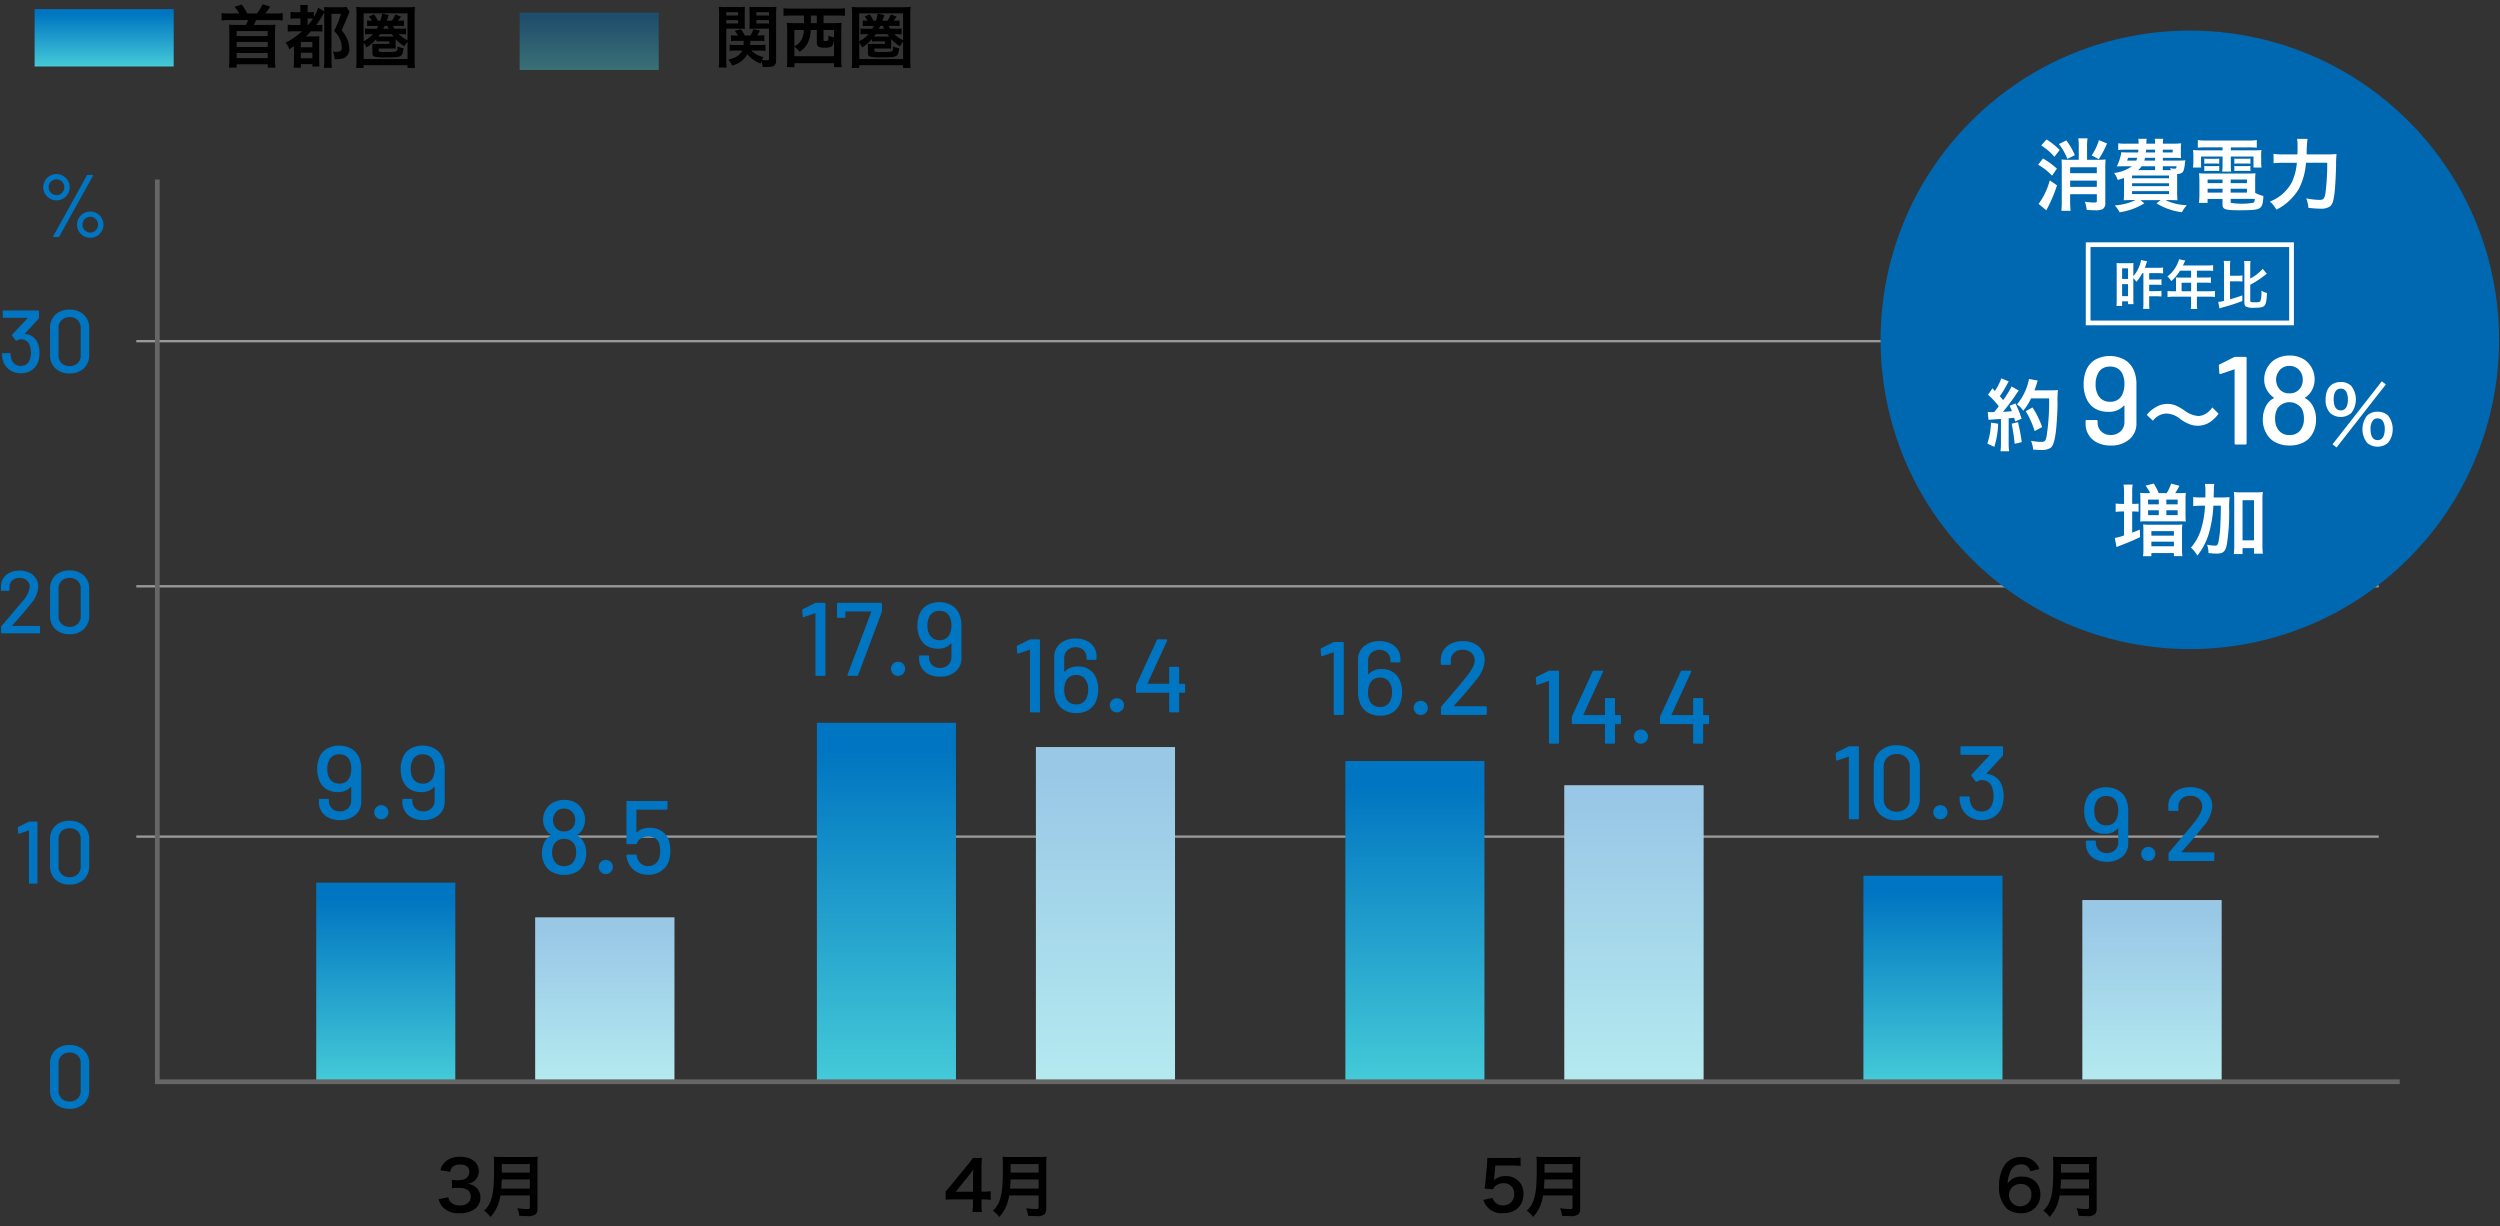 <svg id="レイヤー_1" data-name="レイヤー 1" xmlns="http://www.w3.org/2000/svg" xmlns:xlink="http://www.w3.org/1999/xlink" width="530" height="260" viewBox="0 0 530 260"><rect x="0" y="0" width="530" height="260" fill="#333333" stroke="none"/><defs><linearGradient id="名称未設定グラデーション" x1="81.784" y1="70.646" x2="81.784" y2="111.587" gradientTransform="matrix(1, 0, 0, -1, 0, 302)" gradientUnits="userSpaceOnUse"><stop offset="0" stop-color="#48cfd9"/><stop offset="1" stop-color="#0075c1"/></linearGradient><linearGradient id="名称未設定グラデーション_2" x1="187.924" y1="68.861" x2="187.924" y2="142.843" xlink:href="#名称未設定グラデーション"/><linearGradient id="名称未設定グラデーション_3" x1="299.961" y1="69.288" x2="299.961" y2="135.369" xlink:href="#名称未設定グラデーション"/><linearGradient id="名称未設定グラデーション_4" x1="409.787" y1="70.567" x2="409.787" y2="112.946" xlink:href="#名称未設定グラデーション"/><linearGradient id="名称未設定グラデーション_5" x1="128.22" y1="71.034" x2="128.22" y2="104.792" xlink:href="#名称未設定グラデーション"/><linearGradient id="名称未設定グラデーション_6" x1="234.361" y1="69.132" x2="234.361" y2="138.087" xlink:href="#名称未設定グラデーション"/><linearGradient id="名称未設定グラデーション_7" x1="346.397" y1="69.559" x2="346.397" y2="130.613" xlink:href="#名称未設定グラデーション"/><linearGradient id="名称未設定グラデーション_8" x1="456.223" y1="70.839" x2="456.223" y2="108.189" xlink:href="#名称未設定グラデーション"/><linearGradient id="名称未設定グラデーション_9" x1="22.08" y1="287.261" x2="22.08" y2="299.113" xlink:href="#名称未設定グラデーション"/><linearGradient id="名称未設定グラデーション_10" x1="124.903" y1="286.524" x2="124.903" y2="298.375" xlink:href="#名称未設定グラデーション"/></defs><line x1="504.289" y1="124.293" x2="28.898" y2="124.293" fill="none" stroke="#999" stroke-miterlimit="10" stroke-width="0.5"/><line x1="504.289" y1="177.363" x2="28.898" y2="177.363" fill="none" stroke="#999" stroke-miterlimit="10" stroke-width="0.5"/><rect x="67.042" y="187.129" width="29.484" height="42.014" fill="url(#名称未設定グラデーション)"/><rect x="173.182" y="153.224" width="29.484" height="75.92" fill="url(#名称未設定グラデーション_2)"/><rect x="285.219" y="161.332" width="29.484" height="67.811" fill="url(#名称未設定グラデーション_3)"/><rect x="395.045" y="185.655" width="29.484" height="43.488" fill="url(#名称未設定グラデーション_4)"/><rect x="113.478" y="194.5" width="29.484" height="34.643" fill="#fff"/><rect x="219.619" y="158.383" width="29.484" height="70.76" fill="#fff"/><rect x="331.655" y="166.492" width="29.484" height="62.653" fill="#fff"/><rect x="441.482" y="190.815" width="29.484" height="38.329" fill="#fff"/><rect x="113.478" y="194.5" width="29.484" height="34.643" opacity="0.4" fill="url(#名称未設定グラデーション_5)" style="isolation:isolate"/><rect x="219.619" y="158.383" width="29.484" height="70.76" opacity="0.4" fill="url(#名称未設定グラデーション_6)" style="isolation:isolate"/><rect x="331.655" y="166.492" width="29.484" height="62.653" opacity="0.4" fill="url(#名称未設定グラデーション_7)" style="isolation:isolate"/><rect x="441.482" y="190.815" width="29.484" height="38.329" opacity="0.4" fill="url(#名称未設定グラデーション_8)" style="isolation:isolate"/><rect x="7.338" y="1.937" width="29.484" height="12.162" fill="url(#名称未設定グラデーション_9)"/><rect x="110.162" y="2.674" width="29.484" height="12.162" opacity="0.4" fill="url(#名称未設定グラデーション_10)" style="isolation:isolate"/><line x1="504.289" y1="72.329" x2="28.898" y2="72.329" fill="none" stroke="#999" stroke-miterlimit="10" stroke-width="0.5"/><polyline points="508.74 229.328 33.349 229.328 33.349 38.054" fill="none" stroke="#666" stroke-miterlimit="10"/><path d="M2.584,132.673a.065.065,0,0,0,.057.027H8.3a.167.167,0,0,1,.188.188v1.185a.167.167,0,0,1-.143.188.17.17,0,0,1-.045,0H.421a.167.167,0,0,1-.188-.142.177.177,0,0,1,0-.046v-1.146a.316.316,0,0,1,.094-.221q.641-.732,2.934-3.439l1.3-1.56A6.025,6.025,0,0,0,6.3,124.474a1.821,1.821,0,0,0-.591-1.419,2.25,2.25,0,0,0-1.57-.535,2.188,2.188,0,0,0-1.56.545,1.81,1.81,0,0,0-.564,1.428v.564a.165.165,0,0,1-.139.187.193.193,0,0,1-.048,0H.385a.166.166,0,0,1-.189-.139.193.193,0,0,1,0-.048v-.808a3.206,3.206,0,0,1,.553-1.729,3.349,3.349,0,0,1,1.4-1.157,4.738,4.738,0,0,1,1.991-.4,4.635,4.635,0,0,1,2.106.452,3.276,3.276,0,0,1,1.879,3.026,6.348,6.348,0,0,1-1.691,3.684q-.753.958-1.787,2.151t-2.063,2.335A.065.065,0,0,0,2.584,132.673Z" fill="#0075c1"/><path d="M11.727,133.368a3.847,3.847,0,0,1-1.117-2.9V124.9a3.819,3.819,0,0,1,1.117-2.894,4.181,4.181,0,0,1,3.017-1.073,4.248,4.248,0,0,1,3.036,1.073,3.785,3.785,0,0,1,1.137,2.894v5.564a3.814,3.814,0,0,1-1.137,2.9,4.223,4.223,0,0,1-3.036,1.081A4.159,4.159,0,0,1,11.727,133.368Zm4.747-1.106a2.255,2.255,0,0,0,.639-1.681v-5.749a2.262,2.262,0,0,0-.639-1.682,2.362,2.362,0,0,0-1.73-.629,2.3,2.3,0,0,0-1.691.629,2.253,2.253,0,0,0-.639,1.682v5.749a2.251,2.251,0,0,0,.639,1.681,2.3,2.3,0,0,0,1.691.63,2.36,2.36,0,0,0,1.73-.633Z" fill="#0075c1"/><path d="M8.373,74.863a5.445,5.445,0,0,1-.3,1.842A3.45,3.45,0,0,1,6.7,78.5a4.1,4.1,0,0,1-2.312.63,3.948,3.948,0,0,1-2.339-.7,3.628,3.628,0,0,1-1.381-1.88,4.778,4.778,0,0,1-.246-1.5.167.167,0,0,1,.143-.188.169.169,0,0,1,.045,0H2.058a.167.167,0,0,1,.188.143.169.169,0,0,1,0,.045,3.859,3.859,0,0,0,.149,1A2.065,2.065,0,0,0,3.1,77.15a1.993,1.993,0,0,0,1.287.414,1.873,1.873,0,0,0,1.917-1.3A3.7,3.7,0,0,0,6.549,74.8a4.607,4.607,0,0,0-.3-1.711A1.894,1.894,0,0,0,4.37,71.925a1.738,1.738,0,0,0-.809.282.289.289,0,0,1-.11.038.172.172,0,0,1-.15-.094l-.715-.979a.3.3,0,0,1-.037-.13.232.232,0,0,1,.057-.132l3.213-3.439c.038-.064.025-.094-.038-.094h-5a.168.168,0,0,1-.188-.143.185.185,0,0,1,0-.047V66a.167.167,0,0,1,.141-.188.185.185,0,0,1,.047,0h7.3a.167.167,0,0,1,.188.141.185.185,0,0,1,0,.047v1.354a.421.421,0,0,1-.094.221L5.313,70.7c-.025.025-.031.046-.019.065a.146.146,0,0,0,.076.048,3.131,3.131,0,0,1,1.617.591A3.252,3.252,0,0,1,8,72.73,5.607,5.607,0,0,1,8.373,74.863Z" fill="#0075c1"/><path d="M11.727,78.087a3.845,3.845,0,0,1-1.118-2.9V69.62a3.82,3.82,0,0,1,1.118-2.9,4.18,4.18,0,0,1,3.017-1.072,4.245,4.245,0,0,1,3.035,1.072,3.788,3.788,0,0,1,1.137,2.9v5.563a3.817,3.817,0,0,1-1.137,2.9,4.225,4.225,0,0,1-3.035,1.081A4.159,4.159,0,0,1,11.727,78.087Zm4.746-1.106a2.258,2.258,0,0,0,.639-1.682V69.55a2.255,2.255,0,0,0-.639-1.681,2.358,2.358,0,0,0-1.729-.63,2.31,2.31,0,0,0-1.692.63,2.251,2.251,0,0,0-.639,1.681V75.3a2.253,2.253,0,0,0,.639,1.682,2.305,2.305,0,0,0,1.692.629,2.352,2.352,0,0,0,1.729-.632Z" fill="#0075c1"/><path d="M10.571,42.1A2.8,2.8,0,0,1,9.546,41.08a2.775,2.775,0,0,1,1.025-3.806,2.821,2.821,0,0,1,1.419-.367,2.692,2.692,0,0,1,1.391.377A2.834,2.834,0,0,1,14.4,38.289a2.64,2.64,0,0,1,.376,1.38A2.73,2.73,0,0,1,14.4,41.08,2.822,2.822,0,0,1,13.381,42.1a2.7,2.7,0,0,1-1.391.376A2.784,2.784,0,0,1,10.571,42.1Zm2.585-1.221a1.673,1.673,0,0,0,.47-1.205,1.6,1.6,0,0,0-.48-1.174,1.576,1.576,0,0,0-1.156-.478,1.625,1.625,0,0,0-1.184.478,1.581,1.581,0,0,0-.489,1.174,1.64,1.64,0,0,0,.489,1.205,1.612,1.612,0,0,0,1.184.488A1.556,1.556,0,0,0,13.156,40.874Zm-1.862,9.293a.155.155,0,0,1,.02-.159l7.1-12.8a.242.242,0,0,1,.221-.131h.921a.156.156,0,0,1,.149.065.152.152,0,0,1-.018.16l-7.1,12.8a.221.221,0,0,1-.221.132h-.921A.16.16,0,0,1,11.294,50.167Zm6.438-.14a2.8,2.8,0,0,1-1.024-1.015,2.767,2.767,0,0,1,0-2.782,2.821,2.821,0,0,1,2.444-1.391,2.7,2.7,0,0,1,1.39.376,2.822,2.822,0,0,1,1.015,1.015,2.767,2.767,0,0,1,0,2.782,2.829,2.829,0,0,1-1.015,1.015,2.7,2.7,0,0,1-1.39.375,2.79,2.79,0,0,1-1.421-.375Zm2.584-1.216a1.651,1.651,0,0,0,.47-1.184,1.621,1.621,0,0,0-.48-1.184,1.551,1.551,0,0,0-1.154-.489,1.673,1.673,0,0,0,0,3.346h0a1.55,1.55,0,0,0,1.164-.495Z" fill="#0075c1"/><path d="M6.267,174.174H7.752a.167.167,0,0,1,.188.142.169.169,0,0,1,0,.045v12.783a.167.167,0,0,1-.188.188H6.323a.167.167,0,0,1-.188-.188V176.111a.068.068,0,0,0-.027-.058.072.072,0,0,0-.067,0l-1.973.678a.22.22,0,0,1-.094.019c-.074,0-.119-.051-.132-.151l-.074-1.071c0-.125.037-.2.111-.221l2.143-1.073A.537.537,0,0,1,6.267,174.174Z" fill="#0075c1"/><path d="M11.727,186.438a3.844,3.844,0,0,1-1.118-2.9v-5.564a3.819,3.819,0,0,1,1.118-2.894,4.174,4.174,0,0,1,3.017-1.072,4.241,4.241,0,0,1,3.035,1.072,3.785,3.785,0,0,1,1.137,2.894v5.564a3.813,3.813,0,0,1-1.137,2.9,4.231,4.231,0,0,1-3.035,1.082A4.164,4.164,0,0,1,11.727,186.438Zm4.746-1.1a2.258,2.258,0,0,0,.639-1.682V177.9a2.258,2.258,0,0,0-.639-1.682,2.355,2.355,0,0,0-1.729-.629,2.305,2.305,0,0,0-1.692.629,2.254,2.254,0,0,0-.639,1.682v5.749a2.254,2.254,0,0,0,.639,1.682,2.305,2.305,0,0,0,1.692.629,2.357,2.357,0,0,0,1.729-.633Z" fill="#0075c1"/><path d="M11.727,233.98a3.844,3.844,0,0,1-1.118-2.9v-5.564a3.819,3.819,0,0,1,1.118-2.894,4.174,4.174,0,0,1,3.017-1.072,4.241,4.241,0,0,1,3.035,1.072,3.785,3.785,0,0,1,1.137,2.894v5.564a3.813,3.813,0,0,1-1.137,2.9,4.231,4.231,0,0,1-3.035,1.082A4.164,4.164,0,0,1,11.727,233.98Zm4.746-1.1a2.258,2.258,0,0,0,.639-1.682v-5.749a2.258,2.258,0,0,0-.639-1.682,2.355,2.355,0,0,0-1.729-.629,2.305,2.305,0,0,0-1.692.629,2.254,2.254,0,0,0-.639,1.682v5.749a2.254,2.254,0,0,0,.639,1.682,2.305,2.305,0,0,0,1.692.629,2.357,2.357,0,0,0,1.729-.633Z" fill="#0075c1"/><path d="M95.055,253.816A1.871,1.871,0,0,0,95.73,255a2.724,2.724,0,0,0,1.74.561c1.423,0,2.328-.734,2.328-1.87a1.672,1.672,0,0,0-.806-1.508,3.692,3.692,0,0,0-1.652-.346,11.95,11.95,0,0,0-1.537.073v-1.783a9.971,9.971,0,0,0,1.393.071c1.437,0,2.286-.663,2.286-1.769,0-1-.676-1.548-1.9-1.548a2.408,2.408,0,0,0-1.567.443,2.108,2.108,0,0,0-.6,1.105l-2.055-.344a3.568,3.568,0,0,1,1.365-2.055,4.669,4.669,0,0,1,2.818-.791c2.4,0,3.952,1.207,3.952,3.076a2.62,2.62,0,0,1-1,2.112,3.545,3.545,0,0,1-1.394.562,3.009,3.009,0,0,1,2.054.963,2.744,2.744,0,0,1,.69,1.983,3.035,3.035,0,0,1-.861,2.1A4.961,4.961,0,0,1,97.45,257.2a4.493,4.493,0,0,1-3.648-1.365,3.791,3.791,0,0,1-.8-1.61Z"/><path d="M106.085,253.444a10.569,10.569,0,0,1-.416,1.709,8.053,8.053,0,0,1-1.7,2.847,5.579,5.579,0,0,0-1.337-1.327,5.416,5.416,0,0,0,1.538-2.529c.433-1.337.575-3.018.575-6.755a19.67,19.67,0,0,0-.072-2.171,14.339,14.339,0,0,0,1.683.072h5.993a12.9,12.9,0,0,0,1.667-.072,11.164,11.164,0,0,0-.071,1.625v9.314c0,.719-.158,1.135-.517,1.365a2.851,2.851,0,0,1-1.669.288c-.459,0-.933-.015-1.667-.058a5.158,5.158,0,0,0-.417-1.609,14.819,14.819,0,0,0,2.114.172c.43,0,.532-.072.532-.388V253.44Zm6.239-1.467v-1.926h-5.951c0,.442-.028.762-.111,1.926Zm0-3.393v-1.8h-5.936v1.8Z"/><path d="M210.033,254.377a11.528,11.528,0,0,0-1.437-.1h-.518V255.3a8.992,8.992,0,0,0,.111,1.639h-2.037a9.3,9.3,0,0,0,.111-1.667v-1h-3.981c-.848,0-1.308.016-1.8.058v-1.769c.488-.533.647-.72,1.149-1.327l3.407-4.167a13.485,13.485,0,0,0,1.192-1.583h1.941a20.178,20.178,0,0,0-.1,2.433v4.715h.5a9.409,9.409,0,0,0,1.452-.1Zm-3.752-4.7a16.532,16.532,0,0,1,.072-1.724c-.287.417-.46.647-.977,1.279l-2.764,3.421h3.665Z"/><path d="M213.949,253.444a10.677,10.677,0,0,1-.417,1.709,8.051,8.051,0,0,1-1.7,2.847,5.579,5.579,0,0,0-1.337-1.327,5.437,5.437,0,0,0,1.538-2.529c.432-1.337.575-3.018.575-6.755a20.173,20.173,0,0,0-.072-2.171,14.322,14.322,0,0,0,1.682.072h5.994a12.9,12.9,0,0,0,1.667-.072,10.758,10.758,0,0,0-.072,1.625v9.314c0,.719-.157,1.135-.516,1.365a2.852,2.852,0,0,1-1.669.288c-.46,0-.934-.015-1.667-.058a5.185,5.185,0,0,0-.417-1.609,14.806,14.806,0,0,0,2.113.172c.431,0,.533-.072.533-.388V253.44Zm6.239-1.467v-1.926h-5.952c0,.442-.028.762-.11,1.926Zm0-3.393v-1.8h-5.936v1.8Z"/><path d="M316.446,253.96a1.96,1.96,0,0,0,.431.834,2.176,2.176,0,0,0,1.769.733,2.229,2.229,0,0,0,2.359-2.091,2.18,2.18,0,0,0,0-.28,2.143,2.143,0,0,0-1.961-2.31,2.247,2.247,0,0,0-.3,0,2.527,2.527,0,0,0-1.782.664,1.609,1.609,0,0,0-.432.646l-1.8-.173c.144-1.021.159-1.093.187-1.494l.331-3.566c.015-.257.044-.747.058-1.466.43.029.761.043,1.523.043h3.539a11.029,11.029,0,0,0,2-.11v1.81a13.688,13.688,0,0,0-1.983-.111h-3.378l-.23,2.514c-.015.116-.043.317-.086.6a3.541,3.541,0,0,1,2.458-.877,3.7,3.7,0,0,1,2.8,1.079,3.539,3.539,0,0,1,1.02,2.7c0,2.529-1.658,4.09-4.327,4.09a4,4,0,0,1-4.183-2.818Z"/><path d="M327.132,253.444a10.572,10.572,0,0,1-.417,1.709,8.036,8.036,0,0,1-1.7,2.847,5.579,5.579,0,0,0-1.337-1.327,5.408,5.408,0,0,0,1.538-2.529c.432-1.337.575-3.018.575-6.755a19.67,19.67,0,0,0-.072-2.171,14.322,14.322,0,0,0,1.682.072H333.4a12.907,12.907,0,0,0,1.668-.072,10.758,10.758,0,0,0-.072,1.625v9.314c0,.719-.159,1.135-.517,1.365a2.851,2.851,0,0,1-1.669.288c-.46,0-.934-.015-1.667-.058a5.158,5.158,0,0,0-.417-1.609,14.817,14.817,0,0,0,2.113.172c.431,0,.533-.072.533-.388V253.44Zm6.239-1.467v-1.926h-5.954c0,.442-.027.762-.11,1.926Zm0-3.393v-1.8h-5.936v1.8Z"/><path d="M430.4,248.3a1.809,1.809,0,0,0-1.927-1.451,2.392,2.392,0,0,0-2.257,1.494,6.338,6.338,0,0,0-.588,2.543,3.334,3.334,0,0,1,3.075-1.437,3.74,3.74,0,0,1,3.335,1.71,4.132,4.132,0,0,1,.518,2.156,3.87,3.87,0,0,1-3.846,3.893c-.108,0-.215,0-.322-.011a4.522,4.522,0,0,1-2.918-.949,6.3,6.3,0,0,1-1.667-4.816,7.829,7.829,0,0,1,1.177-4.44,4.089,4.089,0,0,1,3.508-1.71,3.963,3.963,0,0,1,2.947,1.091,4.131,4.131,0,0,1,.9,1.466Zm-4.485,5.016a2.366,2.366,0,1,0,4.729-.043,2.072,2.072,0,0,0-2.271-2.256,2.321,2.321,0,0,0-2.454,2.181C425.916,253.235,425.915,253.274,425.914,253.313Z"/><path d="M436.636,253.444a10.677,10.677,0,0,1-.417,1.709,8.065,8.065,0,0,1-1.7,2.847,5.579,5.579,0,0,0-1.337-1.327,5.432,5.432,0,0,0,1.538-2.529c.431-1.337.575-3.018.575-6.755a20.173,20.173,0,0,0-.072-2.171,14.312,14.312,0,0,0,1.682.072H442.9a12.907,12.907,0,0,0,1.668-.072,10.757,10.757,0,0,0-.071,1.625v9.314c0,.719-.158,1.135-.518,1.365a2.849,2.849,0,0,1-1.668.288c-.46,0-.934-.015-1.667-.058a5.213,5.213,0,0,0-.417-1.609,14.794,14.794,0,0,0,2.113.172c.431,0,.533-.072.533-.388V253.44Zm6.239-1.467v-1.926h-5.952c0,.442-.028.762-.11,1.926Zm0-3.393v-1.8h-5.936v1.8Z"/><path d="M76.59,163.072v6.809a3.625,3.625,0,0,1-1.26,2.9,4.881,4.881,0,0,1-3.3,1.084,5.253,5.253,0,0,1-2.311-.487,3.6,3.6,0,0,1-2.111-3.361v-.442a.194.194,0,0,1,.163-.221.188.188,0,0,1,.058,0h1.679a.2.2,0,0,1,.221.166.169.169,0,0,1,0,.055v.2a2.145,2.145,0,0,0,.641,1.614,2.285,2.285,0,0,0,1.659.619,2.453,2.453,0,0,0,1.747-.641,2.221,2.221,0,0,0,.685-1.7v-2.786a.074.074,0,0,0-.033-.066c-.022-.016-.047-.008-.078.022a3.484,3.484,0,0,1-2.764,1.084,4.5,4.5,0,0,1-2.244-.531,3.677,3.677,0,0,1-1.47-1.548,5.927,5.927,0,0,1-.62-2.808,6.249,6.249,0,0,1,.42-2.366,3.945,3.945,0,0,1,1.593-1.935,5.417,5.417,0,0,1,5.373.077,4.127,4.127,0,0,1,1.614,2.123A6.382,6.382,0,0,1,76.59,163.072Zm-2.123-.155a3.82,3.82,0,0,0-.287-1.57,2.224,2.224,0,0,0-.862-1.072,2.551,2.551,0,0,0-1.394-.365,2.494,2.494,0,0,0-1.382.365,2.108,2.108,0,0,0-.829,1.05,3.892,3.892,0,0,0-.331,1.7,3.839,3.839,0,0,0,.377,1.813,2.288,2.288,0,0,0,2.167,1.282,2.216,2.216,0,0,0,2.189-1.326A4.35,4.35,0,0,0,74.467,162.917Z" fill="#0075c1"/><path d="M79.819,173.287a1.5,1.5,0,1,1,1.017.4A1.37,1.37,0,0,1,79.819,173.287Z" fill="#0075c1"/><path d="M94.28,163.072v6.809a3.625,3.625,0,0,1-1.26,2.9,4.881,4.881,0,0,1-3.3,1.084,5.253,5.253,0,0,1-2.311-.487,3.6,3.6,0,0,1-2.111-3.361v-.442a.194.194,0,0,1,.163-.221.188.188,0,0,1,.058,0H87.2a.2.2,0,0,1,.221.166.169.169,0,0,1,0,.055v.2a2.142,2.142,0,0,0,.642,1.614,2.282,2.282,0,0,0,1.658.619,2.453,2.453,0,0,0,1.747-.641,2.221,2.221,0,0,0,.685-1.7v-2.786a.074.074,0,0,0-.033-.066c-.022-.016-.047-.008-.078.022a3.483,3.483,0,0,1-2.764,1.084,4.5,4.5,0,0,1-2.244-.531,3.677,3.677,0,0,1-1.47-1.548,5.927,5.927,0,0,1-.62-2.808,6.269,6.269,0,0,1,.42-2.366,3.95,3.95,0,0,1,1.593-1.935,5.417,5.417,0,0,1,5.373.077,4.127,4.127,0,0,1,1.614,2.123A6.382,6.382,0,0,1,94.28,163.072Zm-2.123-.155a3.82,3.82,0,0,0-.287-1.57,2.212,2.212,0,0,0-.862-1.072,2.55,2.55,0,0,0-1.393-.365,2.5,2.5,0,0,0-1.383.365,2.108,2.108,0,0,0-.829,1.05,3.892,3.892,0,0,0-.331,1.7,3.839,3.839,0,0,0,.377,1.813,2.288,2.288,0,0,0,2.167,1.282,2.216,2.216,0,0,0,2.189-1.326A4.35,4.35,0,0,0,92.157,162.917Z" fill="#0075c1"/><path d="M124.286,180.894a4.833,4.833,0,0,1-.618,2.477,3.682,3.682,0,0,1-1.582,1.548,5.227,5.227,0,0,1-2.465.553,5.329,5.329,0,0,1-2.5-.564,3.76,3.76,0,0,1-1.638-1.625,4.756,4.756,0,0,1-.6-2.41,5.088,5.088,0,0,1,.488-2.234,3.288,3.288,0,0,1,1.437-1.527c.074-.028.074-.065,0-.11a4.106,4.106,0,0,1-1.061-1.106,3.74,3.74,0,0,1-.62-2.123,4.106,4.106,0,0,1,.752-2.388,3.83,3.83,0,0,1,1.536-1.327,4.916,4.916,0,0,1,2.2-.486,4.75,4.75,0,0,1,2.188.486,3.892,3.892,0,0,1,1.5,1.327,4.184,4.184,0,0,1,.73,2.388,3.958,3.958,0,0,1-.619,2.167,3.757,3.757,0,0,1-1.04,1.062c-.073.044-.073.081,0,.11a3.415,3.415,0,0,1,1.438,1.57A4.894,4.894,0,0,1,124.286,180.894Zm-2.144-.176a3.606,3.606,0,0,0-.376-1.747,2.622,2.622,0,0,0-4.291-.067,3.567,3.567,0,0,0-.42,1.836,3.251,3.251,0,0,0,.464,1.812,2.263,2.263,0,0,0,2.1,1.062,2.22,2.22,0,0,0,2.012-1A3.189,3.189,0,0,0,122.142,180.718Zm-4.909-6.944a2.521,2.521,0,0,0,.419,1.482,2.1,2.1,0,0,0,1.946,1,2.162,2.162,0,0,0,1.968-1.017,2.532,2.532,0,0,0,.376-1.483,2.4,2.4,0,0,0-1.106-2.011,2.322,2.322,0,0,0-1.259-.332,2.246,2.246,0,0,0-1.216.332,2.208,2.208,0,0,0-.818.906,2.347,2.347,0,0,0-.305,1.128Z" fill="#0075c1"/><path d="M127.409,184.9a1.5,1.5,0,1,1,1.017.4A1.371,1.371,0,0,1,127.409,184.9Z" fill="#0075c1"/><path d="M142.114,180.452a6.661,6.661,0,0,1-.266,1.924,4.075,4.075,0,0,1-1.6,2.244,4.793,4.793,0,0,1-2.821.829,4.745,4.745,0,0,1-2.764-.8,4.2,4.2,0,0,1-1.614-2.167,3.811,3.811,0,0,1-.242-1.084v-.044q0-.177.2-.177h1.747a.2.2,0,0,1,.22.18v.019a3.515,3.515,0,0,0,.11.464,2.482,2.482,0,0,0,.852,1.294,2.3,2.3,0,0,0,1.47.475,2.4,2.4,0,0,0,1.536-.5,2.458,2.458,0,0,0,.852-1.382,4.243,4.243,0,0,0,.155-1.283,6.291,6.291,0,0,0-.134-1.348,1.95,1.95,0,0,0-.785-1.294,2.591,2.591,0,0,0-1.559-.453,3.08,3.08,0,0,0-1.548.387,1.78,1.78,0,0,0-.884,1.027.249.249,0,0,1-.244.2h-1.769a.2.2,0,0,1-.222-.164.272.272,0,0,1,0-.057v-8.713a.2.2,0,0,1,.164-.221.188.188,0,0,1,.058,0h8.269a.2.2,0,0,1,.221.164.182.182,0,0,1,0,.057v1.393a.2.2,0,0,1-.164.222.271.271,0,0,1-.057,0h-6.279a.077.077,0,0,0-.089.064.1.1,0,0,0,0,.024l-.022,4.622q0,.132.111.066a3.566,3.566,0,0,1,1.227-.7,4.645,4.645,0,0,1,1.47-.232,4.555,4.555,0,0,1,2.664.774,3.721,3.721,0,0,1,1.494,2.167A8.285,8.285,0,0,1,142.114,180.452Z" fill="#0075c1"/><path d="M173.023,127.8h1.748a.2.2,0,0,1,.221.164.188.188,0,0,1,0,.058V143.06a.2.2,0,0,1-.166.221.169.169,0,0,1-.055,0h-1.682a.2.2,0,0,1-.221-.166.253.253,0,0,1,0-.055V130.079A.072.072,0,0,0,172.8,130a.067.067,0,0,0-.043.012l-2.322.8a.265.265,0,0,1-.111.022c-.088,0-.14-.06-.154-.177l-.089-1.261c0-.147.044-.235.133-.265l2.521-1.261A.633.633,0,0,1,173.023,127.8Z" fill="#0075c1"/><path d="M179.69,143.2a.189.189,0,0,1-.011-.188l5.019-13.267a.069.069,0,0,0,0-.078.076.076,0,0,0-.066-.033H179.3a.078.078,0,0,0-.088.065.049.049,0,0,0,0,.024v1.039a.2.2,0,0,1-.167.221.169.169,0,0,1-.055,0h-1.326a.2.2,0,0,1-.221-.166.169.169,0,0,1,0-.055v-2.742a.2.2,0,0,1,.166-.221.169.169,0,0,1,.055,0h9.088a.2.2,0,0,1,.221.166.169.169,0,0,1,0,.055V129.5a1.265,1.265,0,0,1-.044.265l-5,13.334a.243.243,0,0,1-.243.177h-1.835A.193.193,0,0,1,179.69,143.2Z" fill="#0075c1"/><path d="M189.364,142.882a1.5,1.5,0,1,1,1.017.4A1.371,1.371,0,0,1,189.364,142.882Z" fill="#0075c1"/><path d="M203.826,132.667v6.81a3.632,3.632,0,0,1-1.261,2.9,4.881,4.881,0,0,1-3.294,1.083,5.247,5.247,0,0,1-2.311-.486,3.6,3.6,0,0,1-2.112-3.362v-.442a.2.2,0,0,1,.164-.221.182.182,0,0,1,.057,0h1.68a.2.2,0,0,1,.221.167.244.244,0,0,1,0,.054v.2a2.14,2.14,0,0,0,.641,1.614,2.289,2.289,0,0,0,1.659.62,2.456,2.456,0,0,0,1.746-.642,2.216,2.216,0,0,0,.686-1.7v-2.786a.074.074,0,0,0-.033-.067c-.022-.015-.048-.008-.079.022a3.481,3.481,0,0,1-2.764,1.084,4.5,4.5,0,0,1-2.243-.531,3.673,3.673,0,0,1-1.471-1.548,5.927,5.927,0,0,1-.62-2.808,6.272,6.272,0,0,1,.42-2.366,3.95,3.95,0,0,1,1.593-1.935,5.421,5.421,0,0,1,5.374.077,4.137,4.137,0,0,1,1.614,2.123A6.382,6.382,0,0,1,203.826,132.667Zm-2.123-.155a3.859,3.859,0,0,0-.287-1.57,2.214,2.214,0,0,0-.863-1.072,2.545,2.545,0,0,0-1.393-.365,2.492,2.492,0,0,0-1.382.365,2.108,2.108,0,0,0-.829,1.05,3.9,3.9,0,0,0-.332,1.7,3.851,3.851,0,0,0,.377,1.813,2.293,2.293,0,0,0,2.167,1.283,2.21,2.21,0,0,0,2.189-1.327,4.319,4.319,0,0,0,.357-1.88Z" fill="#0075c1"/><path d="M218.5,135.542h1.746a.2.2,0,0,1,.222.166.253.253,0,0,1,0,.055V150.8a.2.2,0,0,1-.167.222.253.253,0,0,1-.055,0h-1.68a.2.2,0,0,1-.221-.167.169.169,0,0,1,0-.055V137.818a.072.072,0,0,0-.067-.076.074.074,0,0,0-.044.011l-2.322.8a.244.244,0,0,1-.11.022c-.089,0-.141-.06-.155-.177l-.088-1.26c0-.148.044-.236.132-.265l2.521-1.262A.636.636,0,0,1,218.5,135.542Z" fill="#0075c1"/><path d="M232.826,146.2a5.89,5.89,0,0,1-.442,2.367A3.969,3.969,0,0,1,230.8,150.5a4.792,4.792,0,0,1-2.6.673,4.925,4.925,0,0,1-2.775-.75,3.991,3.991,0,0,1-1.6-2.123,6.361,6.361,0,0,1-.332-2.146v-6.81a3.632,3.632,0,0,1,1.26-2.9,4.88,4.88,0,0,1,3.3-1.083,5.264,5.264,0,0,1,2.311.486,3.6,3.6,0,0,1,2.112,3.361v.443a.2.2,0,0,1-.167.221.244.244,0,0,1-.054,0h-1.681a.2.2,0,0,1-.221-.167.163.163,0,0,1,0-.054v-.2a2.14,2.14,0,0,0-.641-1.614,2.291,2.291,0,0,0-1.659-.621,2.451,2.451,0,0,0-1.758.642,2.238,2.238,0,0,0-.674,1.7v2.787a.053.053,0,0,0,.033.056c.022.007.047,0,.077-.033a3.517,3.517,0,0,1,2.764-1.062,3.868,3.868,0,0,1,3.715,2.078A5.938,5.938,0,0,1,232.826,146.2Zm-2.122,0a3.6,3.6,0,0,0-.4-1.812,2.235,2.235,0,0,0-2.167-1.283,2.473,2.473,0,0,0-1.327.343,2.153,2.153,0,0,0-.84.984,4.3,4.3,0,0,0-.354,1.88,3.826,3.826,0,0,0,.287,1.57,2.2,2.2,0,0,0,.863,1.072,2.554,2.554,0,0,0,1.393.365,2.2,2.2,0,0,0,2.211-1.415A3.979,3.979,0,0,0,230.7,146.2Z" fill="#0075c1"/><path d="M235.766,150.621a1.5,1.5,0,1,1,1.019.4A1.376,1.376,0,0,1,235.766,150.621Z" fill="#0075c1"/><path d="M251.245,145.183v1.459a.193.193,0,0,1-.164.221.182.182,0,0,1-.057,0h-.951a.078.078,0,0,0-.088.065.049.049,0,0,0,0,.024V150.8a.2.2,0,0,1-.167.222.244.244,0,0,1-.054,0h-1.681a.2.2,0,0,1-.221-.167.169.169,0,0,1,0-.055v-3.847a.078.078,0,0,0-.065-.089.1.1,0,0,0-.024,0h-6.722a.2.2,0,0,1-.221-.166.253.253,0,0,1,0-.055v-1.194a.7.7,0,0,1,.066-.265l4.357-9.488a.242.242,0,0,1,.243-.153h1.769a.181.181,0,0,1,.2.164.186.186,0,0,1-.02.1l-4.157,9.044a.073.073,0,0,0,0,.078.074.074,0,0,0,.066.032h4.422a.079.079,0,0,0,.089-.065.089.089,0,0,0,0-.023v-3.294a.2.2,0,0,1,.166-.222.253.253,0,0,1,.055,0h1.681a.2.2,0,0,1,.221.167.253.253,0,0,1,0,.055v3.294a.077.077,0,0,0,.066.088h.973a.2.2,0,0,1,.221.166A.175.175,0,0,1,251.245,145.183Z" fill="#0075c1"/><path d="M282.911,136.1h1.747a.193.193,0,0,1,.221.163.188.188,0,0,1,0,.058v15.036a.193.193,0,0,1-.163.221.188.188,0,0,1-.058,0h-1.68a.2.2,0,0,1-.221-.166.169.169,0,0,1,0-.055V138.371a.075.075,0,0,0-.032-.065.073.073,0,0,0-.078,0l-2.322.8a.244.244,0,0,1-.11.022c-.089,0-.141-.06-.155-.177l-.089-1.26c0-.148.045-.236.133-.266l2.52-1.261A.635.635,0,0,1,282.911,136.1Z" fill="#0075c1"/><path d="M297.24,146.752a5.907,5.907,0,0,1-.442,2.367,3.975,3.975,0,0,1-1.581,1.935,4.8,4.8,0,0,1-2.6.673,4.92,4.92,0,0,1-2.774-.751,3.994,3.994,0,0,1-1.605-2.122,6.389,6.389,0,0,1-.331-2.146V139.9a3.628,3.628,0,0,1,1.259-2.9,4.883,4.883,0,0,1,3.3-1.083,5.252,5.252,0,0,1,2.311.486,3.6,3.6,0,0,1,2.111,3.361v.443a.2.2,0,0,1-.166.221.253.253,0,0,1-.055,0h-1.68a.2.2,0,0,1-.221-.167.163.163,0,0,1,0-.054v-.2a2.148,2.148,0,0,0-.642-1.615,2.292,2.292,0,0,0-1.658-.62,2.45,2.45,0,0,0-1.758.641,2.241,2.241,0,0,0-.674,1.7v2.787a.051.051,0,0,0,.033.056c.021.007.047,0,.077-.034a3.519,3.519,0,0,1,2.764-1.061,3.87,3.87,0,0,1,3.715,2.077A5.945,5.945,0,0,1,297.24,146.752Zm-2.123,0a3.572,3.572,0,0,0-.4-1.812,2.231,2.231,0,0,0-2.167-1.283,2.463,2.463,0,0,0-1.326.343,2.161,2.161,0,0,0-.841.984,4.3,4.3,0,0,0-.353,1.879,3.835,3.835,0,0,0,.286,1.57,2.212,2.212,0,0,0,.863,1.073,2.563,2.563,0,0,0,1.392.365,2.2,2.2,0,0,0,2.212-1.416,3.973,3.973,0,0,0,.333-1.7Z" fill="#0075c1"/><path d="M300.18,151.174a1.5,1.5,0,1,1,1.018.4A1.373,1.373,0,0,1,300.18,151.174Z" fill="#0075c1"/><path d="M308.252,149.7a.072.072,0,0,0,.067.034h6.656a.2.2,0,0,1,.221.164.182.182,0,0,1,0,.057v1.393a.194.194,0,0,1-.164.221.182.182,0,0,1-.057,0h-9.267a.194.194,0,0,1-.221-.163.188.188,0,0,1,0-.058V150a.362.362,0,0,1,.111-.265q.75-.862,3.449-4.047l1.526-1.836q2.057-2.454,2.056-3.8a2.144,2.144,0,0,0-.7-1.67,2.652,2.652,0,0,0-1.846-.63,2.579,2.579,0,0,0-1.836.641,2.131,2.131,0,0,0-.663,1.68v.663a.2.2,0,0,1-.167.221.163.163,0,0,1-.054,0h-1.7a.2.2,0,0,1-.221-.166.169.169,0,0,1,0-.055v-.951a3.762,3.762,0,0,1,.652-2.034,3.943,3.943,0,0,1,1.648-1.361,5.557,5.557,0,0,1,2.344-.474,5.457,5.457,0,0,1,2.475.53,3.843,3.843,0,0,1,2.211,3.56,7.452,7.452,0,0,1-1.99,4.334q-.884,1.127-2.1,2.532t-2.433,2.753A.071.071,0,0,0,308.252,149.7Z" fill="#0075c1"/><path d="M328.542,142.176h1.747a.194.194,0,0,1,.221.163.188.188,0,0,1,0,.058v15.036a.2.2,0,0,1-.167.221.163.163,0,0,1-.054,0h-1.682a.2.2,0,0,1-.221-.166.169.169,0,0,1,0-.055V144.452a.072.072,0,0,0-.067-.076.069.069,0,0,0-.044.011l-2.322.8a.258.258,0,0,1-.11.022c-.089,0-.141-.06-.154-.177l-.089-1.26c0-.149.044-.237.133-.266l2.52-1.261A.63.63,0,0,1,328.542,142.176Z" fill="#0075c1"/><path d="M343.644,151.817v1.459a.2.2,0,0,1-.164.221.188.188,0,0,1-.058,0h-.952a.078.078,0,0,0-.088.065.1.1,0,0,0,0,.024v3.847a.2.2,0,0,1-.166.221.169.169,0,0,1-.055,0H340.48a.2.2,0,0,1-.221-.166.253.253,0,0,1,0-.055v-3.847a.077.077,0,0,0-.064-.089.1.1,0,0,0-.024,0h-6.722a.2.2,0,0,1-.222-.166.253.253,0,0,1,0-.055v-1.194a.7.7,0,0,1,.067-.265l4.356-9.488a.243.243,0,0,1,.244-.153h1.769a.194.194,0,0,1,.167.077.186.186,0,0,1,.01.188l-4.156,9.044a.071.071,0,0,0,.065.109h4.423a.076.076,0,0,0,.088-.064.089.089,0,0,0,0-.023v-3.3a.2.2,0,0,1,.167-.221.244.244,0,0,1,.054,0h1.681a.2.2,0,0,1,.221.167.163.163,0,0,1,0,.054v3.3a.078.078,0,0,0,.066.088.06.06,0,0,0,.023,0h.951a.2.2,0,0,1,.221.168A.253.253,0,0,1,343.644,151.817Z" fill="#0075c1"/><path d="M346.85,157.255a1.5,1.5,0,1,1,1.017.4A1.37,1.37,0,0,1,346.85,157.255Z" fill="#0075c1"/><path d="M362.329,151.817v1.459a.2.2,0,0,1-.167.221.169.169,0,0,1-.055,0h-.949a.078.078,0,0,0-.089.065.1.1,0,0,0,0,.024v3.847a.2.2,0,0,1-.169.221.151.151,0,0,1-.052,0h-1.68a.2.2,0,0,1-.222-.163.281.281,0,0,1,0-.058v-3.847a.079.079,0,0,0-.067-.089.074.074,0,0,0-.021,0h-6.723a.2.2,0,0,1-.221-.166.169.169,0,0,1,0-.055v-1.194a.677.677,0,0,1,.066-.265l4.356-9.488a.244.244,0,0,1,.243-.153h1.769a.18.18,0,0,1,.2.165.184.184,0,0,1-.02.1l-4.157,9.044a.068.068,0,0,0,0,.077.075.075,0,0,0,.067.032h4.423a.078.078,0,0,0,.088-.067.067.067,0,0,0,0-.02v-3.3a.2.2,0,0,1,.164-.221.182.182,0,0,1,.057,0h1.681a.2.2,0,0,1,.221.169.226.226,0,0,1,0,.052v3.3a.078.078,0,0,0,.066.088.06.06,0,0,0,.023,0h.949a.2.2,0,0,1,.223.168A.253.253,0,0,1,362.329,151.817Z" fill="#0075c1"/><path d="M392.115,158.207h1.747a.194.194,0,0,1,.221.164.182.182,0,0,1,0,.057v15.037a.2.2,0,0,1-.166.221.253.253,0,0,1-.055,0h-1.681a.2.2,0,0,1-.222-.166.253.253,0,0,1,0-.055V160.484a.072.072,0,0,0-.067-.077.073.073,0,0,0-.043.011l-2.322.8a.249.249,0,0,1-.111.023c-.088,0-.14-.06-.153-.177l-.09-1.261c0-.148.044-.236.134-.265l2.52-1.262A.636.636,0,0,1,392.115,158.207Z" fill="#0075c1"/><path d="M398.538,172.636a4.537,4.537,0,0,1-1.315-3.417v-6.545a4.5,4.5,0,0,1,1.315-3.405,4.914,4.914,0,0,1,3.549-1.261,5,5,0,0,1,3.572,1.261A4.455,4.455,0,0,1,407,162.674v6.545a4.493,4.493,0,0,1-1.338,3.417,4.978,4.978,0,0,1-3.572,1.271A4.9,4.9,0,0,1,398.538,172.636Zm5.583-1.305a2.652,2.652,0,0,0,.753-1.979v-6.767a2.652,2.652,0,0,0-.753-1.979,2.763,2.763,0,0,0-2.034-.74,2.71,2.71,0,0,0-1.99.74,2.654,2.654,0,0,0-.751,1.979v6.767a2.654,2.654,0,0,0,.751,1.979,2.717,2.717,0,0,0,1.99.741,2.773,2.773,0,0,0,2.034-.741Z" fill="#0075c1"/><path d="M410.339,173.287a1.5,1.5,0,1,1,1.018.4A1.377,1.377,0,0,1,410.339,173.287Z" fill="#0075c1"/><path d="M424.774,168.843a6.411,6.411,0,0,1-.353,2.167,4.072,4.072,0,0,1-1.615,2.112,4.843,4.843,0,0,1-2.719.741,4.656,4.656,0,0,1-2.753-.818,4.285,4.285,0,0,1-1.626-2.212,5.65,5.65,0,0,1-.287-1.769.2.2,0,0,1,.166-.221.253.253,0,0,1,.055,0h1.7a.2.2,0,0,1,.221.167.244.244,0,0,1,0,.054,4.512,4.512,0,0,0,.177,1.172,2.417,2.417,0,0,0,.829,1.3,2.339,2.339,0,0,0,1.515.487,2.2,2.2,0,0,0,2.255-1.525,4.383,4.383,0,0,0,.288-1.726,5.392,5.392,0,0,0-.354-2.011,2.225,2.225,0,0,0-2.211-1.371,2.007,2.007,0,0,0-.95.331.355.355,0,0,1-.134.045.2.2,0,0,1-.177-.111l-.84-1.15a.342.342,0,0,1-.044-.156.265.265,0,0,1,.066-.153l3.781-4.047c.044-.074.029-.111-.044-.111h-5.882a.2.2,0,0,1-.221-.166.169.169,0,0,1,0-.055v-1.393a.2.2,0,0,1,.166-.221.253.253,0,0,1,.055,0h8.58a.2.2,0,0,1,.221.167.244.244,0,0,1,0,.054v1.591a.5.5,0,0,1-.111.267l-3.361,3.67c-.029.029-.036.056-.022.077a.169.169,0,0,0,.088.056,3.677,3.677,0,0,1,1.9.7,3.788,3.788,0,0,1,1.194,1.559A6.544,6.544,0,0,1,424.774,168.843Z" fill="#0075c1"/><path d="M451.187,171.917v6.809a3.63,3.63,0,0,1-1.26,2.9,4.877,4.877,0,0,1-3.294,1.084,5.255,5.255,0,0,1-2.312-.487,3.7,3.7,0,0,1-1.558-1.36,3.651,3.651,0,0,1-.553-2v-.442a.2.2,0,0,1,.164-.221.182.182,0,0,1,.057,0h1.682a.2.2,0,0,1,.221.166.169.169,0,0,1,0,.055v.2a2.14,2.14,0,0,0,.641,1.614,2.285,2.285,0,0,0,1.659.619,2.451,2.451,0,0,0,1.746-.641,2.221,2.221,0,0,0,.685-1.7V175.72a.073.073,0,0,0-.032-.066c-.022-.016-.049-.008-.077.022a3.484,3.484,0,0,1-2.764,1.084,4.5,4.5,0,0,1-2.245-.531,3.691,3.691,0,0,1-1.471-1.548,5.939,5.939,0,0,1-.618-2.808,6.23,6.23,0,0,1,.42-2.366,3.938,3.938,0,0,1,1.592-1.935,5.417,5.417,0,0,1,5.373.077,4.127,4.127,0,0,1,1.614,2.123A6.354,6.354,0,0,1,451.187,171.917Zm-2.123-.155a3.858,3.858,0,0,0-.286-1.57,2.212,2.212,0,0,0-.864-1.072,2.542,2.542,0,0,0-1.392-.365,2.484,2.484,0,0,0-1.382.365,2.123,2.123,0,0,0-.829,1.05,4.551,4.551,0,0,0,.044,3.516,2.288,2.288,0,0,0,2.167,1.282,2.216,2.216,0,0,0,2.189-1.326A4.322,4.322,0,0,0,449.064,171.762Z" fill="#0075c1"/><path d="M454.415,182.132a1.5,1.5,0,1,1,1.018.4A1.377,1.377,0,0,1,454.415,182.132Z" fill="#0075c1"/><path d="M462.487,180.661a.075.075,0,0,0,.067.035h6.656a.194.194,0,0,1,.221.163.188.188,0,0,1,0,.058v1.393a.2.2,0,0,1-.164.221.182.182,0,0,1-.057,0h-9.267a.2.2,0,0,1-.221-.164.182.182,0,0,1,0-.057v-1.349a.362.362,0,0,1,.111-.265q.75-.862,3.449-4.047l1.526-1.836q2.056-2.454,2.057-3.8a2.144,2.144,0,0,0-.7-1.669,2.652,2.652,0,0,0-1.846-.63,2.574,2.574,0,0,0-1.836.641,2.13,2.13,0,0,0-.663,1.679v.664a.2.2,0,0,1-.167.221.244.244,0,0,1-.054,0h-1.7a.2.2,0,0,1-.221-.167.163.163,0,0,1,0-.054v-.951a3.76,3.76,0,0,1,.652-2.034,3.952,3.952,0,0,1,1.648-1.362,5.591,5.591,0,0,1,2.344-.474,5.471,5.471,0,0,1,2.475.531,3.842,3.842,0,0,1,2.211,3.56,7.455,7.455,0,0,1-1.99,4.334q-.884,1.125-2.1,2.532t-2.433,2.753A.07.07,0,0,0,462.487,180.661Z" fill="#0075c1"/><path d="M50.7,2.858a7.354,7.354,0,0,0-.977-1.424L51.249.96a10.205,10.205,0,0,1,1.164,1.9h2.07A10.233,10.233,0,0,0,55.676.917l1.61.489c-.374.559-.791,1.15-1.049,1.452h2.156a11.3,11.3,0,0,0,1.538-.087V4.338a11.141,11.141,0,0,0-1.538-.073H54.282a6.765,6.765,0,0,1-.474,1.022h3.133c.517,0,.934-.015,1.437-.058A10.74,10.74,0,0,0,58.306,6.6v6.081a13.462,13.462,0,0,0,.087,1.667H56.76V13.62H50.171v.718H48.533a13.451,13.451,0,0,0,.086-1.667V6.59a13.578,13.578,0,0,0-.058-1.365c.489.043.935.057,1.467.057h2.1a6.728,6.728,0,0,0,.46-1.021h-4.07a11.3,11.3,0,0,0-1.538.073V2.771a12.358,12.358,0,0,0,1.538.087ZM50.171,6.58V7.649H56.76V6.586Zm0,2.314V9.971H56.76V8.893Zm0,2.343V12.33H56.76V11.237Z"/><path d="M62.526,6.638A8.442,8.442,0,0,0,61,6.724V5.217a8.01,8.01,0,0,0,1.524.086H63.69V3.921h-.748a9.254,9.254,0,0,0-1.352.072V2.513a8.258,8.258,0,0,0,1.352.07h.748V2.238a9.841,9.841,0,0,0-.073-1.163h1.668A5.219,5.219,0,0,0,65.2,2.238v.345h.3a4.993,4.993,0,0,0,1.036-.07V3.618A10.309,10.309,0,0,0,67.47,1.65l1.279.762a8.589,8.589,0,0,0-.057-.92c.388.029.675.043,1.264.043h2.3a5.822,5.822,0,0,0,1.179-.072l.675,1a4.377,4.377,0,0,0-.23.574c-.086.2-.488,1.179-.646,1.567-.029.072-.173.388-.4.891-.086.2-.23.518-.4.934A7.3,7.3,0,0,1,73.65,8.4a4.652,4.652,0,0,1,.4,1.811,1.989,1.989,0,0,1-1.164,2.1,4.668,4.668,0,0,1-1.955.23,3.331,3.331,0,0,0-.388-1.595c.442.029.589.043.762.043.819,0,1.149-.23,1.149-.791a4.876,4.876,0,0,0-.2-1.394,5.127,5.127,0,0,0-1.437-2.242A21.211,21.211,0,0,0,72.3,2.921H70.273v9.515a18.213,18.213,0,0,0,.086,1.954h-1.7a15.1,15.1,0,0,0,.086-1.983V2.613c-.116.187-.129.221-.244.43a17.3,17.3,0,0,1-1.463,2.272h.129a8.9,8.9,0,0,0,1.165-.071V6.7a12.035,12.035,0,0,0-1.395-.057H65.9c-.431.474-.676.718-1.063,1.078h1.7a8.121,8.121,0,0,0,1.177-.058c-.027.388-.042.676-.042,1.538v3.421a13.3,13.3,0,0,0,.058,1.48h-1.51v-.5H63.787v.748h-1.55a10.508,10.508,0,0,0,.086-1.6V9.771c-.345.259-.532.374-.995.676a3.873,3.873,0,0,0-.8-1.395A14.447,14.447,0,0,0,64.03,6.638Zm1.249,3.377h2.444V8.894H63.775Zm0,2.343h2.444V11.18H63.775ZM65.328,5.3A11.964,11.964,0,0,0,66.349,3.95a5.265,5.265,0,0,0-.676-.029h-.46V5.3Z"/><path d="M86.391,14.4v-.575h-9.3V14.4h-1.6a13.834,13.834,0,0,0,.086-1.854V3.188a15.294,15.294,0,0,0-.086-1.725,14.312,14.312,0,0,0,1.682.072H86.28a14.792,14.792,0,0,0,1.71-.072A14.41,14.41,0,0,0,87.9,3.188V12.56A13.612,13.612,0,0,0,87.99,14.4Zm0-11.57h-9.3V8.736a7.109,7.109,0,0,0,1.983-1.5H78.3a5.772,5.772,0,0,0-.92.058V6.034a5.854,5.854,0,0,0,.963.058h1.523c.13-.23.174-.317.316-.6h-1.2c-.546,0-.746.014-1.15.043V4.338a5.376,5.376,0,0,0,1.022.058,7.176,7.176,0,0,0-.634-.893l1.078-.46A7.222,7.222,0,0,1,80.1,4.4h.517A7.02,7.02,0,0,0,81,2.885l1.422.3c-.042.1-.042.1-.272.791-.027.061-.051.123-.072.187a1.772,1.772,0,0,1-.086.23h1.078A6.6,6.6,0,0,0,83.8,3.069l1.208.43c-.388.576-.4.59-.632.892h.157a8.322,8.322,0,0,0,1.1-.057V5.527c-.362-.033-.727-.047-1.091-.044H83.337a3.412,3.412,0,0,0,.3.6h1.38a6.746,6.746,0,0,0,1.063-.057V7.3a4.855,4.855,0,0,0-.877-.058H84.53a6.6,6.6,0,0,0,1.861,1.284Zm0,5.993a6.025,6.025,0,0,0-.647,1,8.328,8.328,0,0,1-1.88-1.548V9.707c0,.187.015.374.028.618a3.459,3.459,0,0,0-.733-.029H80.284v.374c0,.332.111.359,1.525.359,2.414,0,2.443-.014,2.471-1.178a3.88,3.88,0,0,0,1.28.345c-.244,1.911-.345,1.969-3.824,1.969a7.98,7.98,0,0,1-2.342-.173c-.375-.143-.46-.316-.46-.862V9.987c0-.3-.015-.5-.03-.7.111.015.418.029.863.029h2.775V8.765H80.629a6.477,6.477,0,0,0-.847.043V8.276a10.856,10.856,0,0,1-2.056,1.783,6.369,6.369,0,0,0-.633-.995v3.463h9.3ZM80.583,7.241c-.187.259-.2.288-.36.5H83.43c-.244-.3-.258-.332-.388-.5Zm.949-1.753c-.1.23-.143.332-.273.6H82.38c-.11-.23-.144-.317-.273-.6Z"/><path d="M153.962,12.574a12.475,12.475,0,0,0,.086,1.739h-1.681a12.939,12.939,0,0,0,.086-1.782V3.059a15.73,15.73,0,0,0-.058-1.61,12.6,12.6,0,0,0,1.466.056h2.6a12.164,12.164,0,0,0,1.466-.056c-.029.4-.043.774-.043,1.337V4.827c0,.647.014.977.043,1.293-.387-.028-.805-.043-1.337-.043h-2.63Zm0-9.287h2.515V2.581h-2.515Zm0,1.681h2.515v-.7h-2.515Zm5.347,5.75a4.773,4.773,0,0,0,2.559,1.379,5.105,5.105,0,0,0-.317.6,6.306,6.306,0,0,0,1.036.086c.358,0,.442-.072.442-.388V6.075H160.2c-.5,0-.949.014-1.327.043.029-.359.044-.663.044-1.293V2.785c0-.548-.015-.92-.044-1.337a12.59,12.59,0,0,0,1.466.056h2.79a13.059,13.059,0,0,0,1.48-.056,12.858,12.858,0,0,0-.072,1.594v9.545c0,1.351-.332,1.61-2.042,1.61-.286,0-.46,0-.834-.014A4.484,4.484,0,0,0,161.415,13c-.072.187-.086.259-.158.474a6.705,6.705,0,0,1-2.817-1.954,5.02,5.02,0,0,1-3.249,2.371,4.24,4.24,0,0,0-.8-1.25,6.007,6.007,0,0,0,1.854-.69,2.922,2.922,0,0,0,1.1-1.236h-1.4a8.042,8.042,0,0,0-1.251.071V9.464a6.146,6.146,0,0,0,1.15.072h1.782c.029-.317.029-.443.043-.877H156a6.757,6.757,0,0,0-1.035.057V7.471a6.268,6.268,0,0,0,1.006.058h.489a6.929,6.929,0,0,0-.7-1l1.326-.332a11.6,11.6,0,0,1,.819,1.327h1.178a6.315,6.315,0,0,0,.633-1.327l1.394.273a11.355,11.355,0,0,1-.6,1.049H161a6.62,6.62,0,0,0,1.034-.057V8.722a6.339,6.339,0,0,0-1.021-.058h-1.926c-.014.317-.029.575-.057.877h2.1a5.981,5.981,0,0,0,1.15-.072V10.8a6.668,6.668,0,0,0-1.164-.072Zm1.035-7.431h2.688V2.581h-2.688Zm0,1.681h2.688v-.7h-2.688Z"/><path d="M167.775,3.289a14.992,14.992,0,0,0-1.668.086V1.735a13.542,13.542,0,0,0,1.7.087h9.632a13.3,13.3,0,0,0,1.681-.087v1.64a15.237,15.237,0,0,0-1.668-.086h-2.86V4.9h2.141a13.893,13.893,0,0,0,1.682-.072,16.021,16.021,0,0,0-.071,1.739v5.821a14.313,14.313,0,0,0,.086,1.84h-1.61V13.4h-8.409v.833H166.8a15.948,15.948,0,0,0,.087-1.854V6.566a17.411,17.411,0,0,0-.087-1.739,13.5,13.5,0,0,0,1.682.072h1.969V3.289Zm4.082,3.076a6.483,6.483,0,0,1-.633,2.788,4.608,4.608,0,0,1-1.725,1.811,4.426,4.426,0,0,0-1.092-1.049v2h8.409V8.1c-.015.014-.015.014-.029.244a3.352,3.352,0,0,1-.187,1.078c-.221.5-.664.69-1.695.69-1.4,0-1.74-.244-1.74-1.25v-2.5Zm-3.45,0V9.829a3.548,3.548,0,0,0,1.327-1.106,4.308,4.308,0,0,0,.663-2.357Zm3.508-2.286V4.9h1.25V3.289h-1.25Zm2.673,4.327c0,.273.057.3.488.3.553,0,.561-.043.561-1.164a3.059,3.059,0,0,0,1.179.36V6.365h-2.228Z"/><path d="M191.455,14.4v-.575h-9.3V14.4h-1.6a13.834,13.834,0,0,0,.086-1.854V3.188a15.063,15.063,0,0,0-.086-1.725,14.312,14.312,0,0,0,1.682.072h9.113a14.818,14.818,0,0,0,1.711-.072,14.41,14.41,0,0,0-.086,1.725V12.56a13.612,13.612,0,0,0,.086,1.839Zm0-11.57h-9.3V8.736a7.163,7.163,0,0,0,1.983-1.5h-.774a5.792,5.792,0,0,0-.921.058V6.034a5.866,5.866,0,0,0,.964.058h1.524c.129-.23.172-.317.316-.6h-1.193c-.553,0-.747.014-1.15.043V4.338a5.365,5.365,0,0,0,1.021.058,7.065,7.065,0,0,0-.633-.893l1.078-.46a7.332,7.332,0,0,1,.8,1.353h.516a6.962,6.962,0,0,0,.375-1.511l1.422.3c-.042.1-.042.1-.272.791-.014.014-.029.086-.072.187a1.772,1.772,0,0,1-.086.23h1.078a6.556,6.556,0,0,0,.733-1.327l1.207.43c-.388.576-.4.59-.632.892h.158a8.346,8.346,0,0,0,1.106-.057V5.527c-.363-.033-.728-.047-1.093-.044h-1.207a3.309,3.309,0,0,0,.3.6h1.38a6.746,6.746,0,0,0,1.063-.057V7.3a4.855,4.855,0,0,0-.877-.058H189.6a6.583,6.583,0,0,0,1.854,1.279Zm0,5.993a6.27,6.27,0,0,0-.647,1,8.349,8.349,0,0,1-1.879-1.548V9.707c0,.187.014.374.028.618a3.454,3.454,0,0,0-.733-.029H185.35v.374c0,.332.11.359,1.524.359,2.415,0,2.444-.014,2.473-1.178a3.868,3.868,0,0,0,1.279.345c-.245,1.911-.345,1.969-3.825,1.969a7.973,7.973,0,0,1-2.341-.173c-.375-.143-.46-.316-.46-.862V9.987c0-.3-.015-.5-.03-.7.11.015.418.029.863.029h2.774V8.765H185.7a6.477,6.477,0,0,0-.847.043V8.276a10.825,10.825,0,0,1-2.056,1.783,6.486,6.486,0,0,0-.632-.995v3.463h9.3Zm-5.808-1.581c-.187.259-.2.288-.358.5H188.5c-.244-.3-.259-.332-.388-.5Zm.95-1.753c-.1.23-.144.332-.273.6h1.121c-.111-.23-.144-.317-.273-.6Z"/><circle cx="464.245" cy="72.046" r="65.56" transform="translate(85.03 349.373) rotate(-45)" fill="#0068b1"/><path d="M433.115,33.593a17.992,17.992,0,0,1,2.952,2.156l-1.028,1.493a12.837,12.837,0,0,0-2.952-2.322Zm2.968,5.7a29.989,29.989,0,0,1-2.271,5.289l-1.625-1.358a15.177,15.177,0,0,0,2.37-4.992Zm-2.223-9.735a15.845,15.845,0,0,1,2.8,2.239l-1.127,1.443a12.1,12.1,0,0,0-2.8-2.4Zm4.2.2a14.769,14.769,0,0,1,1.808,3.134l-1.591.8a11.865,11.865,0,0,0-1.791-3.151Zm2.637,1.211a11.268,11.268,0,0,0-.1-1.642h1.958a11.177,11.177,0,0,0-.1,1.625v2.919h2.388a12.124,12.124,0,0,0,1.548-.066,14.754,14.754,0,0,0-.067,1.708V43a1.4,1.4,0,0,1-.53,1.309,2.877,2.877,0,0,1-1.526.267c-.515,0-1.029-.017-1.89-.084a7.086,7.086,0,0,0-.383-1.724,15.07,15.07,0,0,0,1.909.166c.529,0,.629-.066.629-.383V41.171h-5.664v1.577a15.525,15.525,0,0,0,.1,1.94h-1.957a19.157,19.157,0,0,0,.082-1.924V35.4c0-.73-.016-1.244-.05-1.592a11.769,11.769,0,0,0,1.548.066h2.1Zm3.831,4.494h-5.659v1.26h5.654Zm-5.659,4.146h5.654V38.286h-5.654Zm7.826-9.2a19.533,19.533,0,0,1-1.758,3.333l-1.492-.8a12.1,12.1,0,0,0,1.526-3.234Z" fill="#fff"/><path d="M461.886,34.041c.47.007.941-.01,1.41-.05-.049.282-.049.282-.149,1.128-.2,1.392-.464,1.708-1.593,1.774v3.815a16.654,16.654,0,0,0,.068,1.758c-.35-.032-1.079-.05-1.758-.05h-.8A11.26,11.26,0,0,0,463.6,43.5a8.143,8.143,0,0,0-1.03,1.493,13.381,13.381,0,0,1-5.4-1.891l.912-.681h-4.312l.829.681A13.534,13.534,0,0,1,449.355,45a6.766,6.766,0,0,0-1.012-1.443,12.856,12.856,0,0,0,4.423-1.144h-.774c-.715,0-1.377.018-1.758.05.033-.3.066-.945.066-1.659V37.722c-.442.166-.68.233-1.327.432l-.132-.3a4.015,4.015,0,0,0-.664-1.177,8.267,8.267,0,0,0,3.8-1.427h-1.841c-.348,0-.912.017-1.376.034a10.188,10.188,0,0,0,.962-3.019q.694.06,1.393.051h2.172c.033-.4.05-.4.05-.581h-2.687a9.42,9.42,0,0,0-1.592.082V30.381a9.97,9.97,0,0,0,1.592.082h2.737a6.4,6.4,0,0,0-.067-1.044h1.775a7.922,7.922,0,0,0-.066,1.044h1.857a4.517,4.517,0,0,0-.083-1.044h1.807a4.873,4.873,0,0,0-.082,1.044h2.254a15.243,15.243,0,0,0,1.627-.082,8.477,8.477,0,0,0-.068,1.294v.663a7.861,7.861,0,0,0,.05,1.178c-.53-.034-1.027-.05-1.624-.05h-2.239v.58ZM451.14,33.46a3.722,3.722,0,0,1-.2.581H452.9c.083-.232.116-.332.2-.581ZM452,37.789h7.828v-.581H452Zm0,1.674h7.828V38.85H452Zm0,1.676h7.828v-.615H452Zm4.876-5.888h-2.853a3.722,3.722,0,0,1-.746.813h3.6Zm-2.123-1.791c-.067.249-.083.332-.15.581h2.273V33.46Zm.215-1.724c0,.232-.016.315-.033.581h1.941v-.581Zm3.549.581h2.09v-.581h-2.09Zm1.709,3.747a2,2,0,0,0-.166-.448,3.787,3.787,0,0,0,.927.15c.332,0,.4-.067.449-.515H458.52v.813Z" fill="#fff"/><path d="M467.678,31.238c-.729,0-1.194.018-1.741.067V29.7a16.293,16.293,0,0,0,1.874.1h8.757a15.439,15.439,0,0,0,1.874-.1V31.31a16.8,16.8,0,0,0-1.709-.068h-3.8v.631h4.444a19.087,19.087,0,0,0,2.057-.067,8.14,8.14,0,0,0-.066,1.36v1.046a7.745,7.745,0,0,0,.082,1.309h-1.708V33.178h-4.809V34.82A9.554,9.554,0,0,0,473,36.379H471.1a13.523,13.523,0,0,0,.083-1.559V33.178h-4.562v2.339h-1.724a7.865,7.865,0,0,0,.1-1.309V33.162a10.473,10.473,0,0,0-.067-1.36,18.531,18.531,0,0,0,2.04.066h4.212v-.63Zm10.415,9.636a5.817,5.817,0,0,0,1.742.663c-.049,1.444-.232,2.14-.664,2.505-.481.415-1.426.531-4.262.531-3.25,0-3.731-.166-3.731-1.278V42.167H468.01v.845h-1.836a12.671,12.671,0,0,0,.1-1.641V38.32a14.87,14.87,0,0,0-.083-1.593,13.383,13.383,0,0,0,1.576.067h8.755a14.294,14.294,0,0,0,1.642-.067,13.512,13.512,0,0,0-.066,1.609Zm-10.78-7.264a4.033,4.033,0,0,0,.864.049h1.459a5.68,5.68,0,0,0,.845-.049v1.105a5.818,5.818,0,0,0-.845-.05h-1.459a6.09,6.09,0,0,0-.864.05Zm0,1.558a3.97,3.97,0,0,0,.864.05h1.459a5.3,5.3,0,0,0,.845-.05v1.106a5.3,5.3,0,0,0-.845-.05h-1.459a6.09,6.09,0,0,0-.864.05Zm.7,2.9v.763h3.168v-.763Zm0,1.94v.829h3.168v-.829Zm4.892-1.177h3.45v-.763H472.9Zm0,2.006h3.45v-.829H472.9Zm0,1.924c0,.133.034.216.111.248a13.983,13.983,0,0,0,4.694-.032c.2-.1.265-.25.314-.813H472.9Zm.774-9.154a3.9,3.9,0,0,0,.863.049h1.7a5.688,5.688,0,0,0,.845-.049v1.105a6.133,6.133,0,0,0-.845-.05h-1.693a5.919,5.919,0,0,0-.862.05Zm0,1.558a3.837,3.837,0,0,0,.863.05h1.7a5.311,5.311,0,0,0,.845-.05v1.106a5.557,5.557,0,0,0-.845-.05h-1.693a6.062,6.062,0,0,0-.862.05Z" fill="#fff"/><path d="M493.206,32.732a18.222,18.222,0,0,0,2.141-.084,22.034,22.034,0,0,0-.1,2.5c-.05,2.272-.214,5.075-.381,6.169-.216,1.526-.443,2.1-.962,2.47a3.264,3.264,0,0,1-1.973.449,19.159,19.159,0,0,1-2.543-.182,7.729,7.729,0,0,0-.465-2.007,14.639,14.639,0,0,0,2.852.332c.774,0,1.03-.3,1.217-1.41a48.9,48.9,0,0,0,.381-6.468h-4.5a14.348,14.348,0,0,1-1.509,5.523,11.556,11.556,0,0,1-4.776,4.428,5.6,5.6,0,0,0-1.377-1.726,8.788,8.788,0,0,0,4.677-4.129,12.109,12.109,0,0,0,1.044-4.09h-2.884a17.447,17.447,0,0,0-2.057.1V32.62a14.255,14.255,0,0,0,2.106.117h2.952c.034-.663.034-.829.034-1.692a8.661,8.661,0,0,0-.1-1.609H489.2a21.559,21.559,0,0,0-.182,3.3Z" fill="#fff"/><path d="M450.3,104.58a13.651,13.651,0,0,0-.1-1.841h1.923a10.9,10.9,0,0,0-.1,1.841v2.244h.182a10.3,10.3,0,0,0,1.178-.05v1.709c-.4-.032-.774-.05-1.161-.05h-.2v4.478c.73-.266.912-.332,1.625-.647l.05,1.609c-1.476.7-2.471,1.127-4.212,1.791-.282.1-.564.215-.78.315l-.364-1.941a9.739,9.739,0,0,0,1.956-.53v-5.075h-.414a11.877,11.877,0,0,0-1.36.083v-1.769a11.1,11.1,0,0,0,1.376.083h.4Zm5.539-.032a9.446,9.446,0,0,0-.978-1.592l1.741-.449a17.17,17.17,0,0,1,1.062,2.041h1.675a9.74,9.74,0,0,0,.945-2.024l1.758.464a17.1,17.1,0,0,1-.9,1.56h.713a13.48,13.48,0,0,0,1.543-.067,12.738,12.738,0,0,0-.067,1.525v3.035a12.55,12.55,0,0,0,.067,1.526c-.415-.033-.774-.05-1.526-.05h-6.684c-.492-.008-.985.009-1.476.05.034-.415.05-.763.05-1.493v-3.1c0-.7-.016-.929-.05-1.492a12.56,12.56,0,0,0,1.476.067Zm-1.443,7.909a11.842,11.842,0,0,0-.049-1.277,12.07,12.07,0,0,0,1.509.067h5.29a11.352,11.352,0,0,0,1.509-.067,10.711,10.711,0,0,0-.066,1.41v3.632a10.775,10.775,0,0,0,.083,1.675h-1.805v-.647H456.09v.664h-1.769a10.635,10.635,0,0,0,.083-1.692Zm1-5.539h2.268v-1h-2.272Zm0,2.289h2.268v-1.028h-2.272Zm.7,4.362h4.776v-.962h-4.776Zm0,2.238h4.776v-.978h-4.776Zm3.168-8.889h2.4v-1h-2.4Zm0,2.289h2.4v-1.028h-2.4Z" fill="#fff"/><path d="M470.809,105.459a18.3,18.3,0,0,0,1.859-.067,20.69,20.69,0,0,0-.084,2.7,43.411,43.411,0,0,1-.5,7.38c-.3,1.459-.774,1.89-2.14,1.89a15.6,15.6,0,0,1-1.741-.116,5.667,5.667,0,0,0-.3-1.769,10.333,10.333,0,0,0,1.626.2c.463,0,.613-.116.762-.663a23.081,23.081,0,0,0,.432-3.931c.066-1.459.066-1.459.1-3.879h-1.591a25.193,25.193,0,0,1-.846,5.505,13.786,13.786,0,0,1-2.543,5.075,7.4,7.4,0,0,0-1.36-1.692,10.654,10.654,0,0,0,2.212-4.13,20.8,20.8,0,0,0,.774-4.754h-.83a11.732,11.732,0,0,0-1.675.1v-1.941a11.974,11.974,0,0,0,1.825.1h.746c.016-.481.016-.514.016-1.392a8.678,8.678,0,0,0-.1-1.476h1.99a5.8,5.8,0,0,0-.1,1.093c0,.316,0,.316-.05,1.769Zm4.611,12.007h-1.856a15.38,15.38,0,0,0,.1-1.907v-9.52a13.313,13.313,0,0,0-.082-1.74,9.924,9.924,0,0,0,1.492.082h3.151a9.66,9.66,0,0,0,1.492-.082,13.141,13.141,0,0,0-.083,1.74v9.5a13.987,13.987,0,0,0,.1,1.841h-1.874v-1.178h-2.433Zm0-2.919h2.432v-8.508H475.42Z" fill="#fff"/><path d="M423.607,89.825a18.34,18.34,0,0,1-.813,4.909l-1.476-.681a15.516,15.516,0,0,0,.774-4.46Zm-2.211-2.5a4.36,4.36,0,0,0,.713.049c.11,0,.282,0,.663-.016.564-.7.63-.779.962-1.211a15.359,15.359,0,0,0-2.272-2.454l.945-1.377c.232.282.332.382.5.581a12.112,12.112,0,0,0,1.376-2.687l1.576.647c-.1.149-.166.265-.348.6a22.339,22.339,0,0,1-1.548,2.543c.282.332.464.531.7.829a18.889,18.889,0,0,0,1.791-2.9l1.526.884a7.121,7.121,0,0,0-.553.763,43.3,43.3,0,0,1-2.8,3.732c.978-.05,1.044-.05,1.89-.149a8.972,8.972,0,0,0-.481-1.128l1.244-.5a24.809,24.809,0,0,1,1.31,3.234l-1.393.581c-.083-.382-.11-.514-.182-.78-.5.05-.885.1-1.178.116v5.213a12.156,12.156,0,0,0,.1,1.769H424.1a12.017,12.017,0,0,0,.1-1.769V88.814c-.713.049-1.227.082-1.558.11a10.275,10.275,0,0,0-1.079.1Zm6.418,2.171a41.1,41.1,0,0,1,.8,4.231l-1.509.364a38.784,38.784,0,0,0-.631-4.262Zm2.764-5.04a11.5,11.5,0,0,1-1.659,2.62,4.817,4.817,0,0,0-1.326-1.343,11.739,11.739,0,0,0,2.554-5.39l1.857.332a5.163,5.163,0,0,0-.215.68c-.216.68-.284.884-.481,1.393h3.614a9.1,9.1,0,0,0,1.361-.067,21.066,21.066,0,0,0-.084,2.886c-.016,1.891-.2,4.776-.38,6.136-.267,1.907-.564,2.818-1.106,3.251a3.554,3.554,0,0,1-2.123.431c-.432,0-.946-.017-1.548-.066a6.7,6.7,0,0,0-.464-1.859,12.869,12.869,0,0,0,2.172.221c.748,0,.93-.2,1.129-1.228a45.985,45.985,0,0,0,.53-7.993Zm.764,6.931a18.229,18.229,0,0,0-1.891-4.211l1.443-.8a19,19,0,0,1,2.039,4.162Z" fill="#fff"/><path d="M452.924,81.505v8.173a4.35,4.35,0,0,1-1.514,3.476,5.852,5.852,0,0,1-3.954,1.3,6.3,6.3,0,0,1-2.772-.583,4.347,4.347,0,0,1-2.535-4.042V89.3a.237.237,0,0,1,.2-.267.243.243,0,0,1,.066,0h2.016a.237.237,0,0,1,.266.2.243.243,0,0,1,0,.066v.238a2.566,2.566,0,0,0,.774,1.937,2.745,2.745,0,0,0,1.99.743,2.948,2.948,0,0,0,2.1-.774,2.667,2.667,0,0,0,.823-2.045V86.055a.089.089,0,0,0-.04-.08q-.039-.025-.093.027a4.174,4.174,0,0,1-3.317,1.3,5.4,5.4,0,0,1-2.693-.637,4.41,4.41,0,0,1-1.763-1.857,7.105,7.105,0,0,1-.744-3.37,7.505,7.505,0,0,1,.5-2.839,4.738,4.738,0,0,1,1.91-2.322,6.507,6.507,0,0,1,6.448.093,4.945,4.945,0,0,1,1.937,2.543A7.583,7.583,0,0,1,452.924,81.505Zm-2.549-.185a4.586,4.586,0,0,0-.345-1.88A2.653,2.653,0,0,0,449,78.153a3.053,3.053,0,0,0-1.671-.442,2.986,2.986,0,0,0-1.659.442,2.541,2.541,0,0,0-1,1.259,4.7,4.7,0,0,0-.4,2.045,4.611,4.611,0,0,0,.452,2.176,2.746,2.746,0,0,0,2.6,1.538,2.655,2.655,0,0,0,2.627-1.592,5.164,5.164,0,0,0,.424-2.265Z" fill="#fff"/><path d="M455.117,87.968a5.687,5.687,0,0,1,1.641-1.476,4.73,4.73,0,0,1,2.72-.863,4.66,4.66,0,0,1,2.14.5,11.783,11.783,0,0,1,1.508.912,5.631,5.631,0,0,0,2.936,1.16,3.292,3.292,0,0,0,1.228-.314,4.453,4.453,0,0,0,1.724-1.509l1.327,1.326a7.272,7.272,0,0,1-1.577,1.609,4.785,4.785,0,0,1-4.327.713,8.494,8.494,0,0,1-2.274-1.227,4.729,4.729,0,0,0-2.851-1.128,3.656,3.656,0,0,0-2.886,1.526Z" fill="#fff"/><path d="M473.913,75.662h2.1a.235.235,0,0,1,.266.265V93.97a.236.236,0,0,1-.266.266H474a.235.235,0,0,1-.265-.2.189.189,0,0,1,0-.067V78.394a.087.087,0,0,0-.08-.092.09.09,0,0,0-.053.014l-2.786.954a.276.276,0,0,1-.133.027c-.11,0-.168-.07-.186-.213l-.105-1.511c0-.177.052-.283.158-.319l3.025-1.512A.763.763,0,0,1,473.913,75.662Z" fill="#fff"/><path d="M491,88.956a5.8,5.8,0,0,1-.744,2.972,4.416,4.416,0,0,1-1.9,1.856,6.24,6.24,0,0,1-2.957.664,6.4,6.4,0,0,1-3-.677,4.507,4.507,0,0,1-1.964-1.95,5.72,5.72,0,0,1-.716-2.892,6.149,6.149,0,0,1,.583-2.681,3.941,3.941,0,0,1,1.726-1.83c.088-.037.088-.081,0-.134a4.895,4.895,0,0,1-1.275-1.327,4.487,4.487,0,0,1-.742-2.543,4.925,4.925,0,0,1,.9-2.866,4.581,4.581,0,0,1,1.845-1.593,5.894,5.894,0,0,1,2.64-.583,5.72,5.72,0,0,1,2.627.583,4.648,4.648,0,0,1,1.8,1.593,5.018,5.018,0,0,1,.876,2.866,4.751,4.751,0,0,1-.742,2.6,4.522,4.522,0,0,1-1.247,1.272c-.09.053-.09.1,0,.134a4.09,4.09,0,0,1,1.724,1.879A5.873,5.873,0,0,1,491,88.956Zm-2.574-.212a4.344,4.344,0,0,0-.451-2.1,3.144,3.144,0,0,0-5.149-.079,4.282,4.282,0,0,0-.5,2.2,3.9,3.9,0,0,0,.552,2.176,2.72,2.72,0,0,0,2.522,1.272,2.66,2.66,0,0,0,2.414-1.193A3.837,3.837,0,0,0,488.429,88.744Zm-5.891-8.332a3.009,3.009,0,0,0,.5,1.778,2.511,2.511,0,0,0,2.334,1.194,2.6,2.6,0,0,0,2.363-1.216,3.05,3.05,0,0,0,.451-1.778,2.886,2.886,0,0,0-1.327-2.415,2.794,2.794,0,0,0-1.512-.4,2.644,2.644,0,0,0-2.442,1.486,2.826,2.826,0,0,0-.372,1.349Z" fill="#fff"/><path d="M493.99,87.553a3.939,3.939,0,0,1-.962-2.869c0-2.322,1.194-3.7,3.218-3.7a3.091,3.091,0,0,1,2.238.846,4.733,4.733,0,0,1,0,5.721A3.407,3.407,0,0,1,493.99,87.553Zm10.946-6.717.862.664L495.35,94.867l-.846-.68Zm-10.2,3.816c0,1.525.531,2.354,1.51,2.354s1.508-.829,1.508-2.322a3.644,3.644,0,0,0-.3-1.548,1.276,1.276,0,0,0-1.21-.746c-.962,0-1.51.818-1.51,2.262Zm7.065,9.2a4.736,4.736,0,0,1,0-5.721,3.16,3.16,0,0,1,2.256-.846,3.094,3.094,0,0,1,2.239.846,4.739,4.739,0,0,1,0,5.721A3.413,3.413,0,0,1,501.8,93.855ZM503,89.228a2.886,2.886,0,0,0-.449,1.725c0,1.526.532,2.355,1.511,2.355s1.509-.829,1.509-2.432a2.926,2.926,0,0,0-.448-1.659,1.193,1.193,0,0,0-1.061-.514,1.152,1.152,0,0,0-1.066.525Z" fill="#fff"/><path d="M454.162,57.905a9.534,9.534,0,0,1-1.245,1.85,4.113,4.113,0,0,0-.651-.773v4.443a10.019,10.019,0,0,0,.045,1.054h-1.166v-.6h-1.257v.975h-1.2c.033-.37.055-.807.055-1.345v-6.6c0-.482-.011-.808-.033-1.144.258.023.539.033,1.01.033h1.559c.483,0,.751-.01,1.021-.033-.022.314-.034.617-.034,1.1v1.683a6.818,6.818,0,0,0,.876-1.268,6.894,6.894,0,0,0,.762-2.165l1.3.291q-.114.258-.2.527c-.089.281-.179.505-.3.841h2.671a6.69,6.69,0,0,0,1.2-.066v1.267a8.751,8.751,0,0,0-1.189-.067h-1.761v1.357h1.5a7.179,7.179,0,0,0,1.106-.056v1.216a8.886,8.886,0,0,0-1.106-.066h-1.5v1.356h1.458a6.267,6.267,0,0,0,1.145-.067v1.216a11.225,11.225,0,0,0-1.145-.056h-1.458v1.342a8.18,8.18,0,0,0,.067,1.327h-1.357a7.392,7.392,0,0,0,.067-1.313V57.912Zm-4.274,1.233h1.257V56.884h-1.257Zm0,3.636h1.257V60.231h-1.257Z" fill="#fff"/><path d="M461.321,59.465a6.176,6.176,0,0,0-.034-.652c.235.023.483.035.786.035h2.442v-1.46H462.17a10.3,10.3,0,0,1-1.851,2.212,4.922,4.922,0,0,0-.83-1,6.964,6.964,0,0,0,2.188-2.814,3.285,3.285,0,0,0,.269-.82l1.335.269c-.067.135-.09.168-.169.332-.011.033-.123.268-.325.706h5.251a7.956,7.956,0,0,0,1.144-.056v1.223a8.414,8.414,0,0,0-1.144-.057h-2.289v1.46h1.8a8.281,8.281,0,0,0,1.157-.057v1.19a10.257,10.257,0,0,0-1.122-.045h-1.84v1.817h2.6a9.074,9.074,0,0,0,1.222-.067v1.279a9.241,9.241,0,0,0-1.222-.067h-2.6v1.4a6.79,6.79,0,0,0,.067,1.2h-1.368a8.328,8.328,0,0,0,.067-1.223V62.9h-3.77a9.43,9.43,0,0,0-1.223.067V61.686a9.256,9.256,0,0,0,1.223.067h.573Zm3.2,2.288V59.936H462.5v1.817Z" fill="#fff"/><path d="M472.768,63.458c1.054-.3,1.6-.482,2.6-.83l.012,1.19c-.875.331-1.447.538-2.805.964-.37.11-.37.11-1.189.331-.146.046-.146.046-.236.068a4.68,4.68,0,0,0-.617.212L470.265,64a7.063,7.063,0,0,0,1.234-.213V56.576a9.4,9.4,0,0,0-.066-1.256h1.4a7.326,7.326,0,0,0-.067,1.256V58.45h1.547a5.477,5.477,0,0,0,1.078-.068v1.327a5.328,5.328,0,0,0-1.078-.067h-1.547Zm4.285.332c0,.248.146.292.954.292.785,0,1.055-.044,1.167-.2a5.544,5.544,0,0,0,.235-2.256,4.752,4.752,0,0,0,1.19.494c-.079,1.671-.2,2.311-.528,2.67s-.8.448-2.131.448a3.713,3.713,0,0,1-1.717-.2c-.3-.157-.415-.427-.415-.932V56.6a8.663,8.663,0,0,0-.067-1.268h1.378a7.789,7.789,0,0,0-.067,1.268v2.446a8.8,8.8,0,0,0,2.637-2.054l.875,1.033c-.169.123-.169.123-.4.314a19.533,19.533,0,0,1-3.108,2.019Z" fill="#fff"/><rect x="442.686" y="51.875" width="43.119" height="16.584" fill="none" stroke="#fff" stroke-miterlimit="10"/></svg>